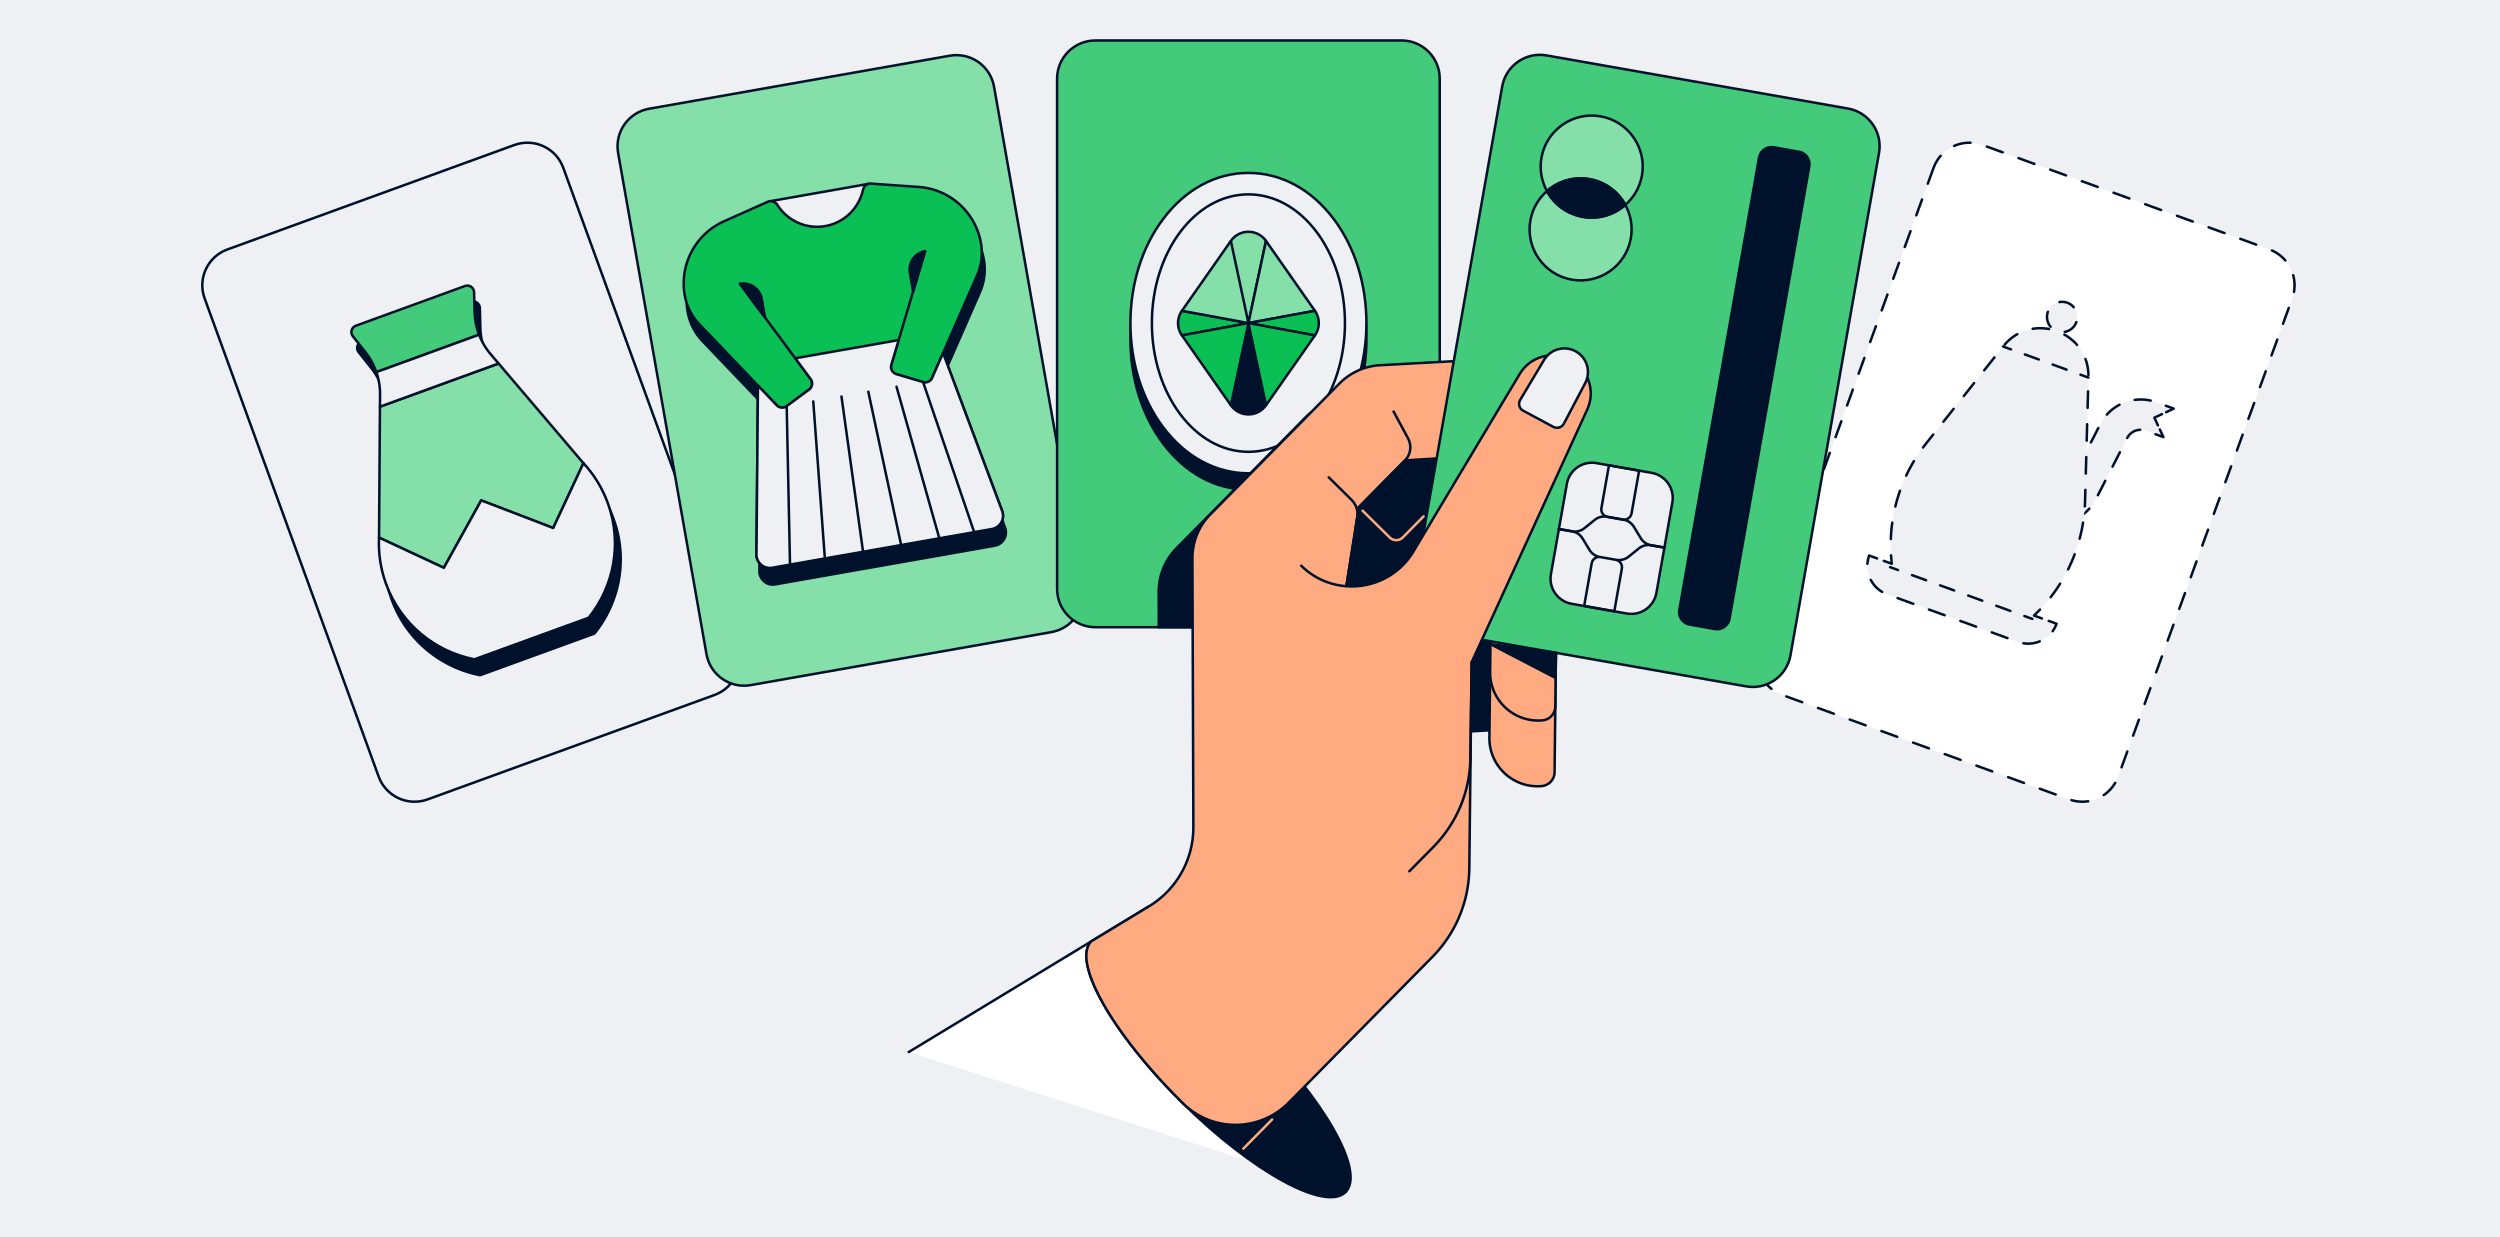 <svg xmlns="http://www.w3.org/2000/svg" fill="none" viewBox="0 0 1483 734"><path fill="#EEF0F3" d="M0 0H1483V734H0z"/><path fill="#EEF0F3" stroke="#00112C" stroke-linecap="round" stroke-linejoin="round" stroke-miterlimit="10" stroke-width="1.5" d="m334.133 99.55 103.25 283.69c4.28 11.75-1.78 24.74-13.53 29.02l-170.21 61.95c-11.75 4.28-24.74-1.78-29.02-13.53l-103.25-283.69c-4.28-11.75 1.78-24.74 13.53-29.02l170.21-61.95c11.75-4.28 24.75 1.78 29.02 13.53"/><path fill="#00112C" stroke="#00112C" stroke-linecap="round" stroke-linejoin="round" stroke-miterlimit="10" stroke-width="1.5" d="M363.973 307.86c-3.3-9.07-8.28-17.04-14.46-23.69l-50.34-59.14-4.69-5.51a40 40 0 0 1-6.87-11.56c-1.62-4.21-2.53-8.7-2.65-13.27l-.33-11.97c-.07-2.73-2.8-4.58-5.37-3.65l-64.75 23.57c-2.57.93-3.46 4.11-1.77 6.25l7.44 9.38a40 40 0 0 1 8.67 25.15l-.05 7.24-.55 77.66c-.46 9.07.85 18.37 4.15 27.44 8.71 23.93 29.11 40.22 52.41 44.77l67.78-24.67c14.93-18.48 20.09-44.07 11.38-68"/><path fill="#85DFA9" stroke="#00112C" stroke-linecap="round" stroke-linejoin="round" stroke-miterlimit="10" stroke-width="1.5" d="m285.463 296.84 42.7 16.38 17.93-38.45-50.34-59.14-70.37 25.61-.54 77.66 38.45 17.93z"/><path fill="#EEF0F3" stroke="#00112C" stroke-linecap="round" stroke-linejoin="round" stroke-miterlimit="10" stroke-width="1.5" d="m328.163 313.22-42.7-16.39-22.17 40-38.45-17.93c-.46 9.07.85 18.37 4.15 27.44 8.71 23.93 29.11 40.22 52.41 44.77l67.78-24.67c14.92-18.46 20.08-44.06 11.37-67.99-3.3-9.07-8.28-17.04-14.46-23.69z"/><path fill="#43CB7B" stroke="#00112C" stroke-linecap="round" stroke-linejoin="round" stroke-miterlimit="10" stroke-width="1.5" d="m281.533 185.28-.33-11.97c-.07-2.73-2.8-4.58-5.37-3.65l-64.75 23.57c-2.57.93-3.46 4.11-1.77 6.25l7.44 9.38c2.85 3.59 5.03 7.6 6.5 11.87l60.92-22.17c-1.61-4.22-2.51-8.7-2.64-13.28"/><path fill="#EEF0F3" stroke="#00112C" stroke-linecap="round" stroke-linejoin="round" stroke-miterlimit="10" stroke-width="1.5" d="M291.063 210.11a40 40 0 0 1-6.87-11.56l-60.92 22.17a40 40 0 0 1 2.17 13.28l-.05 7.24 70.36-25.61z"/><path fill="#85DFA9" stroke="#00112C" stroke-linecap="round" stroke-linejoin="round" stroke-miterlimit="10" stroke-width="1.5" d="m589.663 51.42 52.42 297.31c2.17 12.32-6.05 24.06-18.37 26.23l-178.39 31.45c-12.32 2.17-24.06-6.05-26.23-18.37l-52.42-297.31c-2.17-12.32 6.05-24.06 18.37-26.23l178.39-31.45c12.32-2.17 24.06 6.06 26.23 18.37"/><path fill="#00112C" stroke="#00112C" stroke-linecap="round" stroke-linejoin="round" stroke-miterlimit="10" stroke-width="1.5" d="m546.723 120.76-28.33-2c-.42-.03-.83.03-1.22.12l-.01-.03-58.79 10.37.01.03c-.41.05-.81.14-1.19.31l-25.94 11.57c-16.92 7.55-26.53 25.64-23.32 43.89a33.46 33.46 0 0 0 8.76 17.3l17.26 18.07 17.4 18.22-.88 100.09c0 .31.01.62.04.92.06.61.19 1.19.38 1.74s.44 1.08.74 1.57.65.94 1.04 1.36c.2.21.4.4.62.59.22.18.44.36.68.52l.09.06c.45.29.92.55 1.42.75 1.33.54 2.83.72 4.37.45l130.26-22.97c4.31-.76 7.09-4.78 6.55-8.91-.08-.59-.22-1.18-.44-1.77l-11.69-31.25-23.37-62.5 5.58-12.71 14.58-33.24a33.46 33.46 0 0 0 2.31-19.25c-3.21-18.29-18.43-32-36.91-33.3"/><path fill="#EEF0F3" stroke="#00112C" stroke-linecap="round" stroke-linejoin="round" stroke-miterlimit="10" stroke-width="1.5" d="m515.398 109.025-58.782 10.362 5.806 32.942 58.783-10.363z"/><path fill="#0ABF53" stroke="#00112C" stroke-linecap="round" stroke-linejoin="round" stroke-miterlimit="10" stroke-width="1.5" d="m544.983 110.91-28.33-2c-2.17-.15-4.24 1.48-4.69 3.61-2.32 10.75-10.91 19.56-22.42 21.59-11.5 2.03-22.59-3.31-28.45-12.62-1.16-1.84-3.66-2.67-5.64-1.79l-25.94 11.57c-16.92 7.55-26.53 25.64-23.32 43.89a33.46 33.46 0 0 0 8.76 17.3l34.66 36.28-.88 100.09c-.04 5 4.46 8.82 9.39 7.95l130.26-22.97c4.93-.87 7.86-5.99 6.1-10.68l-35.06-93.76 20.16-45.95a33.46 33.46 0 0 0 2.31-19.25c-3.21-18.24-18.43-31.96-36.91-33.26"/><path fill="#0ABF53" d="m414.953 192.45 45.83 47.97a4.454 4.454 0 0 0 5.88.5l13.28-9.85a4.467 4.467 0 0 0 .93-6.24l-41.91-56.5"/><path stroke="#00112C" stroke-linecap="round" stroke-linejoin="round" stroke-miterlimit="10" stroke-width="1.5" d="m414.953 192.45 45.83 47.97a4.454 4.454 0 0 0 5.88.5l13.28-9.85a4.467 4.467 0 0 0 .93-6.24l-41.91-56.5"/><path fill="#0ABF53" d="m579.593 163.42-26.66 60.75a4.46 4.46 0 0 1-5.36 2.48l-15.85-4.71a4.456 4.456 0 0 1-3-5.55l20.05-67.42"/><path stroke="#00112C" stroke-linecap="round" stroke-linejoin="round" stroke-miterlimit="10" stroke-width="1.5" d="m579.593 163.42-26.66 60.75a4.46 4.46 0 0 1-5.36 2.48l-15.85-4.71a4.456 4.456 0 0 1-3-5.55l20.05-67.42"/><path fill="#00112C" stroke="#00112C" stroke-linecap="round" stroke-linejoin="round" stroke-miterlimit="10" stroke-width="1.5" d="m438.973 168.34 14.85 20.03-1.94-10.98c-1.07-6.07-6.85-10.12-12.91-9.05M548.783 148.97l-7.11 23.9-1.94-10.98c-1.06-6.06 2.98-11.85 9.05-12.92"/><path fill="#EEF0F3" stroke="#00112C" stroke-linecap="round" stroke-linejoin="round" stroke-miterlimit="10" stroke-width="1.5" d="m547.583 226.66-15.85-4.71a4.456 4.456 0 0 1-3-5.55l4.37-14.69-61.36 10.82 9.13 12.31a4.46 4.46 0 0 1-.93 6.24l-13.28 9.85a4.464 4.464 0 0 1-5.88-.5l-11.17-11.69-.88 100.09c-.04 5 4.46 8.82 9.39 7.95l130.26-22.97c4.93-.87 7.86-5.99 6.1-10.68l-35.06-93.76-6.49 14.8c-.9 2.07-3.2 3.13-5.35 2.49"/><path stroke="#00112C" stroke-linecap="round" stroke-linejoin="round" stroke-miterlimit="10" stroke-width="1.5" d="m466.663 240.93 1.97 93.99M482.423 238.15l6.89 93.13M499.163 235.2l12.8 92.08M515.083 232.39l19.47 90.91M531.823 229.44l25.38 89.87M547.583 226.66l30.3 89"/><path fill="#43CB7B" stroke="#00112C" stroke-linecap="round" stroke-linejoin="round" stroke-miterlimit="10" stroke-width="1.5" d="m854.043 46.7.02 302.64c0 12.54-10.16 22.7-22.7 22.7l-181.58.01c-12.54 0-22.7-10.16-22.7-22.7l-.02-302.64c0-12.54 10.16-22.7 22.7-22.7l181.58-.01c12.54 0 22.7 10.16 22.7 22.7"/><path fill="#00112C" stroke="#00112C" stroke-linecap="round" stroke-linejoin="round" stroke-miterlimit="10" stroke-width="1.5" d="M740.563 112.3c-19.4 0-37.4 9.75-50.68 27.46-12.46 16.61-19.32 38.5-19.32 61.63s6.86 45.02 19.32 61.63c13.28 17.71 31.28 27.46 50.68 27.46s37.4-9.75 50.68-27.46c12.46-16.61 19.32-38.5 19.32-61.63s-6.86-45.02-19.32-61.63c-13.28-17.71-31.27-27.46-50.68-27.46"/><path fill="#EEF0F3" stroke="#00112C" stroke-linecap="round" stroke-linejoin="round" stroke-miterlimit="10" stroke-width="1.5" d="M740.563 280.75c-19.4 0-37.4-9.75-50.68-27.46-12.46-16.61-19.32-38.5-19.32-61.63s6.86-45.02 19.32-61.63c13.28-17.71 31.28-27.46 50.68-27.46s37.4 9.75 50.68 27.46c12.46 16.61 19.32 38.5 19.32 61.63s-6.86 45.02-19.32 61.63c-13.28 17.71-31.27 27.46-50.68 27.46"/><path fill="#EEF0F3" stroke="#00112C" stroke-linecap="round" stroke-linejoin="round" stroke-miterlimit="10" stroke-width="1.5" d="M740.563 268.02c31.63 0 57.27-34.188 57.27-76.36 0-42.173-25.64-76.36-57.27-76.36-31.629 0-57.27 34.187-57.27 76.36 0 42.172 25.641 76.36 57.27 76.36"/><path fill="#0ABF53" stroke="#00112C" stroke-linecap="round" stroke-linejoin="round" stroke-miterlimit="10" stroke-width="1.5" d="M701.133 184.36a12.72 12.72 0 0 0 0 14.6l39.44-7.3z"/><path fill="#85DFA9" stroke="#00112C" stroke-linecap="round" stroke-linejoin="round" stroke-miterlimit="10" stroke-width="1.5" d="m730.143 142.92-29.01 41.44 39.43 7.3zM750.993 142.92c-5.07-7.24-15.79-7.24-20.85 0l10.43 48.74z"/><path fill="#85DFA9" stroke="#00112C" stroke-linecap="round" stroke-linejoin="round" stroke-miterlimit="10" stroke-width="1.5" d="m780.003 184.36-29.01-41.44-10.43 48.74z"/><path fill="#00112C" stroke="#00112C" stroke-linecap="round" stroke-linejoin="round" stroke-miterlimit="10" stroke-width="1.5" d="M730.143 240.4c5.07 7.24 15.79 7.24 20.85 0l-10.43-48.74z"/><path fill="#0ABF53" stroke="#00112C" stroke-linecap="round" stroke-linejoin="round" stroke-miterlimit="10" stroke-width="1.5" d="m701.133 198.96 29.01 41.44 10.42-48.74zM780.003 184.36l-39.44 7.3 39.44 7.3a12.72 12.72 0 0 0 0-14.6"/><path fill="#0ABF53" stroke="#00112C" stroke-linecap="round" stroke-linejoin="round" stroke-miterlimit="10" stroke-width="1.5" d="m750.993 240.4 29.01-41.44-39.44-7.3z"/><path fill="#00112C" stroke="#00112C" stroke-linecap="round" stroke-linejoin="round" stroke-miterlimit="10" stroke-width="1.5" d="m854.063 349.34-.01-115.72-55.32 3.01c-9.17.5-17.82 4.4-24.26 10.93l-76.52 77.6a36.84 36.84 0 0 0-10.62 26.03l.07 20.85 143.96-.01c12.54.01 22.71-10.16 22.7-22.69"/><path fill="#fff" stroke="#00112C" stroke-dasharray="10 10" stroke-linecap="round" stroke-linejoin="round" stroke-miterlimit="10" stroke-width="1.5" d="m1147 99.55-103.26 283.69c-4.28 11.75 1.78 24.74 13.53 29.02l170.21 61.95c11.75 4.28 24.74-1.78 29.02-13.53l103.27-283.69c4.28-11.75-1.78-24.74-13.53-29.02l-170.21-61.95c-11.76-4.28-24.75 1.78-29.03 13.53"/><path fill="#00112C" stroke="#00112C" stroke-miterlimit="10" stroke-width="1.5" d="m867.583 434.12 21.94-1.25-4.84-98.76-16.59 14.52z"/><path fill="#fff" d="m539.073 624.07 142.43-86.38 116.73 169.41"/><path stroke="#00112C" stroke-linecap="round" stroke-linejoin="round" stroke-miterlimit="10" stroke-width="1.5" d="m539.073 624.07 142.43-86.38 116.73 169.41"/><path fill="#00112C" stroke="#00112C" stroke-linecap="round" stroke-linejoin="round" stroke-miterlimit="10" stroke-width="1.5" d="M744.053 611.18c41.66 41.07 65.91 84.02 54.17 95.92s-55.02-11.75-96.67-52.82c-41.66-41.07-65.89-84-54.16-95.9.01-.01 55.01 11.72 96.66 52.8"/><path fill="#FFAA80" stroke="#00112C" stroke-linecap="round" stroke-linejoin="round" stroke-miterlimit="10" stroke-width="1.5" d="m923.483 343.39-1.31 114.68a8.364 8.364 0 0 1-7.64 8.24c-16.81 1.46-31.22-11.89-31.02-28.76l1.18-103.44z"/><path fill="#FFAA80" stroke="#00112C" stroke-linecap="round" stroke-linejoin="round" stroke-miterlimit="10" stroke-width="1.5" d="m923.913 304.4-1.31 114.68a8.364 8.364 0 0 1-7.64 8.24c-16.81 1.46-31.22-11.89-31.02-28.76l1.18-103.44z"/><path fill="#FFAA80" stroke="#00112C" stroke-linecap="round" stroke-linejoin="round" stroke-miterlimit="10" stroke-width="1.5" d="M932.363 213.81c-10.81-6.25-24.49-2.61-30.82 7.96l-5.51-3.41a33 33 0 0 0-19.17-4.89l-58.12 3.16c-9.17.5-17.82 4.4-24.26 10.93l-76.52 77.6a36.84 36.84 0 0 0-10.62 26.03l.56 159.42a54.82 54.82 0 0 1-26.4 47.08L651.313 556l-3.7 2.25-.27.17c-11.62 11.97 12.62 54.85 54.22 95.87.11.11.23.22.34.34 17.42 17.13 45.48 16.79 62.63-.61l9.34-9.47 75.83-76.9a76.04 76.04 0 0 0 21.89-52.51l1.39-122.27 68.39-149.5c4.89-10.73 1.18-23.67-9.01-29.56"/><path stroke="#FFAA80" stroke-linecap="round" stroke-linejoin="round" stroke-miterlimit="10" stroke-width="1.5" d="m754.603 664.08-17.06 17.3"/><path stroke="#00112C" stroke-linecap="round" stroke-linejoin="round" stroke-miterlimit="10" stroke-width="1.5" d="m872.983 392.85-.78 56.99a75.98 75.98 0 0 1-21.89 52.51l-14.27 14.48M788.213 283.16l13.47 13.29a12.12 12.12 0 0 1 3.46 10.52l-.8 5.06"/><path stroke="#00112C" stroke-linecap="round" stroke-linejoin="round" stroke-miterlimit="10" stroke-width="1.5" d="m798.653 347.75 7.47-46.93 27.31-27.69c3.41-3.46 4.17-8.74 1.86-13.02l-8.61-15.96"/><path fill="#00112C" stroke="#00112C" stroke-miterlimit="10" stroke-width="1.5" d="m833.433 273.12-27.31 27.7-7.47 46.93 29.25 7.58 43.83-44.44-11.39-39.47z"/><path fill="#43CB7B" stroke="#00112C" stroke-linecap="round" stroke-linejoin="round" stroke-miterlimit="10" stroke-width="1.5" d="m1114.64 90.69-52.53 298.05c-2.18 12.35-13.95 20.59-26.29 18.41l-178.827-31.52c-12.35-2.18-20.59-13.95-18.41-26.29l52.53-298.05c2.18-12.35 13.95-20.59 26.29-18.41L1096.23 64.4c12.34 2.17 20.58 13.94 18.41 26.29"/><path fill="#EEF0F3" stroke="#00112C" stroke-linecap="round" stroke-linejoin="round" stroke-miterlimit="10" stroke-width="1.5" d="m992.053 298.02-9.46 53.65c-1.45 8.23-9.3 13.73-17.53 12.28l-32.78-5.78c-8.23-1.45-13.73-9.3-12.28-17.53l9.46-53.65c1.45-8.23 9.3-13.73 17.53-12.28l32.78 5.78c8.23 1.45 13.73 9.3 12.28 17.53"/><path stroke="#00112C" stroke-linecap="round" stroke-linejoin="round" stroke-miterlimit="10" stroke-width="1.5" d="m962.073 337.3-4.47 25.33-17.88-3.15 4.47-25.33a4.537 4.537 0 0 1 5.26-3.68l8.94 1.58c2.47.42 4.12 2.78 3.68 5.25M972.323 279.18l-4.47 25.33a4.537 4.537 0 0 1-5.26 3.68l-8.94-1.58a4.537 4.537 0 0 1-3.68-5.26l4.47-25.33zM924.733 313.81l7.86 1.39c2.58.45 4.83 2 6.19 4.24l4.06 6.71a9.07 9.07 0 0 0 6.19 4.24l9.77 1.72c2.58.45 5.23-.23 7.27-1.87l6.11-4.92a9.1 9.1 0 0 1 7.27-1.87l7.86 1.39"/><path stroke="#00112C" stroke-linecap="round" stroke-linejoin="round" stroke-miterlimit="10" stroke-width="1.5" d="m987.323 324.84-7.86-1.39c-2.58-.45-4.84-2-6.19-4.24l-4.06-6.71a9.07 9.07 0 0 0-6.19-4.24l-9.77-1.72c-2.58-.45-5.23.23-7.27 1.87l-6.11 4.92a9.1 9.1 0 0 1-7.27 1.87l-7.86-1.39"/><path fill="#85DFA9" stroke="#00112C" stroke-linecap="round" stroke-linejoin="round" stroke-miterlimit="10" stroke-width="1.5" d="M938.933 128.62c-9.41-1.66-17.01-7.5-21.28-15.27-5 4.38-8.6 10.42-9.84 17.47-2.9 16.46 8.09 32.16 24.55 35.06s32.16-8.09 35.06-24.55c1.24-7.05-.08-13.96-3.28-19.78-6.66 5.84-15.8 8.73-25.21 7.07M914.383 93.57c-1.24 7.05.08 13.96 3.28 19.78 6.66-5.84 15.81-8.74 25.22-7.08s17.01 7.5 21.28 15.27c5-4.38 8.6-10.42 9.84-17.47 2.9-16.46-8.09-32.16-24.55-35.06-16.47-2.9-32.17 8.1-35.07 24.56"/><path fill="#00112C" stroke="#00112C" stroke-linecap="round" stroke-linejoin="round" stroke-miterlimit="10" stroke-width="1.5" d="M942.873 106.27c-9.41-1.66-18.55 1.23-25.22 7.08 4.26 7.77 11.87 13.62 21.28 15.27 9.41 1.66 18.55-1.23 25.22-7.08-4.27-7.77-11.87-13.61-21.28-15.27M1073.26 98.76 1025.98 367a7.57 7.57 0 0 1-8.76 6.14l-14.9-2.63a7.57 7.57 0 0 1-6.137-8.76l47.277-268.24a7.57 7.57 0 0 1 8.76-6.14l14.9 2.63a7.55 7.55 0 0 1 6.14 8.76"/><path fill="#FFAA80" d="M771.853 335.57c19.58 19.31 52.04 15.35 66.4-8.1l63.29-105.7c6.1-10.2 19.05-13.95 29.65-8.59 10.88 5.49 15.47 18.59 10.4 29.66l-68.62 150.01"/><path stroke="#00112C" stroke-linecap="round" stroke-linejoin="round" stroke-miterlimit="10" stroke-width="1.5" d="M771.853 335.57c19.58 19.31 52.04 15.35 66.4-8.1l63.29-105.7c6.1-10.2 19.05-13.95 29.65-8.59 10.88 5.49 15.47 18.59 10.4 29.66l-68.62 150.01"/><path stroke="#FFAA80" stroke-linecap="round" stroke-linejoin="round" stroke-miterlimit="10" stroke-width="1.5" d="m808.273 302.94 16.11 15.89a5.505 5.505 0 0 0 7.77-.05l12.29-12.46"/><path fill="#00112C" stroke="#00112C" stroke-miterlimit="10" stroke-width="1.5" d="m884.143 382.11 38.65 20.08.17-14.94z"/><path fill="#EEF0F3" stroke="#00112C" stroke-linecap="round" stroke-linejoin="round" stroke-miterlimit="10" stroke-width="1.5" d="m903.543 243.63 17.9 9.6c2.25 1.21 5.05.35 6.24-1.91l12.68-24.1c3.75-7.13.74-15.94-6.59-19.28-6.5-2.96-14.18-.56-17.84 5.57l-14.17 23.72c-1.34 2.24-.53 5.16 1.78 6.4"/><path fill="#EEF0F3" d="m1210.11 309.08-10.42-3.79 6.14-16.88 10.42 3.79c4.25 1.55 9-.32 11.06-4.34l18.55-36.22c6.18-12.07 20.45-17.67 33.19-13.03l10.42 3.79-11.51 5.37 5.37 11.51-10.42-3.79c-4.25-1.55-9 .32-11.06 4.34l-18.55 36.22c-6.18 12.06-20.45 17.67-33.19 13.03"/><path stroke="#00112C" stroke-linecap="round" stroke-linejoin="round" stroke-width="1.5" d="m1204.39 307-4.7-1.71 1.71-4.7M1204.13 293.11l1.71-4.7 4.7 1.71"/><path stroke="#00112C" stroke-dasharray="9.53 9.53" stroke-linecap="round" stroke-linejoin="round" stroke-width="1.5" d="M1219.63 292.74a9.01 9.01 0 0 0 7.69-4.88l18.55-36.22c6.18-12.07 20.45-17.67 33.19-13.03l1.24.45"/><path stroke="#00112C" stroke-linecap="round" stroke-linejoin="round" stroke-width="1.5" d="m1284.78 240.69 4.7 1.71-4.53 2.11M1282.5 245.66l-4.53 2.11 2.11 4.53M1281.22 254.75l2.12 4.53-4.7-1.71"/><path stroke="#00112C" stroke-dasharray="9.53 9.53" stroke-linecap="round" stroke-linejoin="round" stroke-width="1.5" d="M1269.54 254.95a9.01 9.01 0 0 0-7.69 4.88l-18.55 36.22c-6.18 12.07-20.45 17.67-33.19 13.03l-1.24-.45"/><path fill="#EEF0F3" d="m1236.84 297.38 2.01-73.4c.81-27.26-33.55-39.85-50.55-18.53l-.08.1-45.65 57.52a96.98 96.98 0 0 0-20.37 71.36l-13.42-4.88c-3.39 9.32 1.41 19.63 10.73 23.02l77.46 28.19c9.32 3.39 19.63-1.41 23.02-10.73l-13.41-4.88a97.02 97.02 0 0 0 30.26-67.77"/><path stroke="#00112C" stroke-linecap="round" stroke-linejoin="round" stroke-width="1.5" d="M1121.75 329.44c.1 1.66.25 3.32.44 4.98l-4.7-1.71M1113.48 331.25l-4.7-1.71c-.59 1.61-.93 3.25-1.04 4.88"/><path stroke="#00112C" stroke-dasharray="9.91 9.91" stroke-linecap="round" stroke-linejoin="round" stroke-width="1.5" d="M1109.74 344c2 3.83 5.39 6.96 9.77 8.56l77.46 28.19c6.06 2.21 12.54.95 17.26-2.77"/><path stroke="#00112C" stroke-linecap="round" stroke-linejoin="round" stroke-width="1.5" d="M1217.66 374.43c.96-1.32 1.75-2.8 2.34-4.41l-4.7-1.71M1211.28 366.85l-4.7-1.71c1.21-1.15 2.39-2.33 3.54-3.53"/><path stroke="#00112C" stroke-dasharray="9.74 9.74" stroke-linecap="round" stroke-linejoin="round" stroke-width="1.5" d="M1216.48 354.23a97 97 0 0 0 20.37-56.85l2.01-73.4c.81-27.26-33.55-39.85-50.55-18.53l-.08.1-45.65 57.52a96.96 96.96 0 0 0-21 61.52"/><path fill="#EEF0F3" d="M1223.26 197.01a8.98 8.98 0 1 0 0-17.96 8.98 8.98 0 0 0 0 17.96"/><path stroke="#00112C" stroke-dasharray="9.4 9.4" stroke-linecap="round" stroke-linejoin="round" stroke-width="1.5" d="M1231.7 191.1a8.99 8.99 0 0 1-11.51 5.37 8.99 8.99 0 0 1-5.37-11.51c1.69-4.66 6.85-7.06 11.51-5.37a8.99 8.99 0 0 1 5.37 11.51"/><path stroke="#00112C" stroke-linecap="round" stroke-linejoin="round" stroke-width="1.5" d="m1238.85 223.97-4.7-1.71"/><path stroke="#00112C" stroke-dasharray="8.78 8.78" stroke-linecap="round" stroke-linejoin="round" stroke-width="1.5" d="m1225.9 219.26-28.86-10.51"/><path stroke="#00112C" stroke-linecap="round" stroke-linejoin="round" stroke-width="1.5" d="m1192.91 207.25-4.7-1.71M1205.58 367.14l-4.7-1.71"/><path stroke="#00112C" stroke-dasharray="8.87 8.87" stroke-linecap="round" stroke-linejoin="round" stroke-width="1.5" d="m1192.55 362.39-62.49-22.74"/><path stroke="#00112C" stroke-linecap="round" stroke-linejoin="round" stroke-width="1.5" d="m1125.89 338.13-4.7-1.71"/></svg>